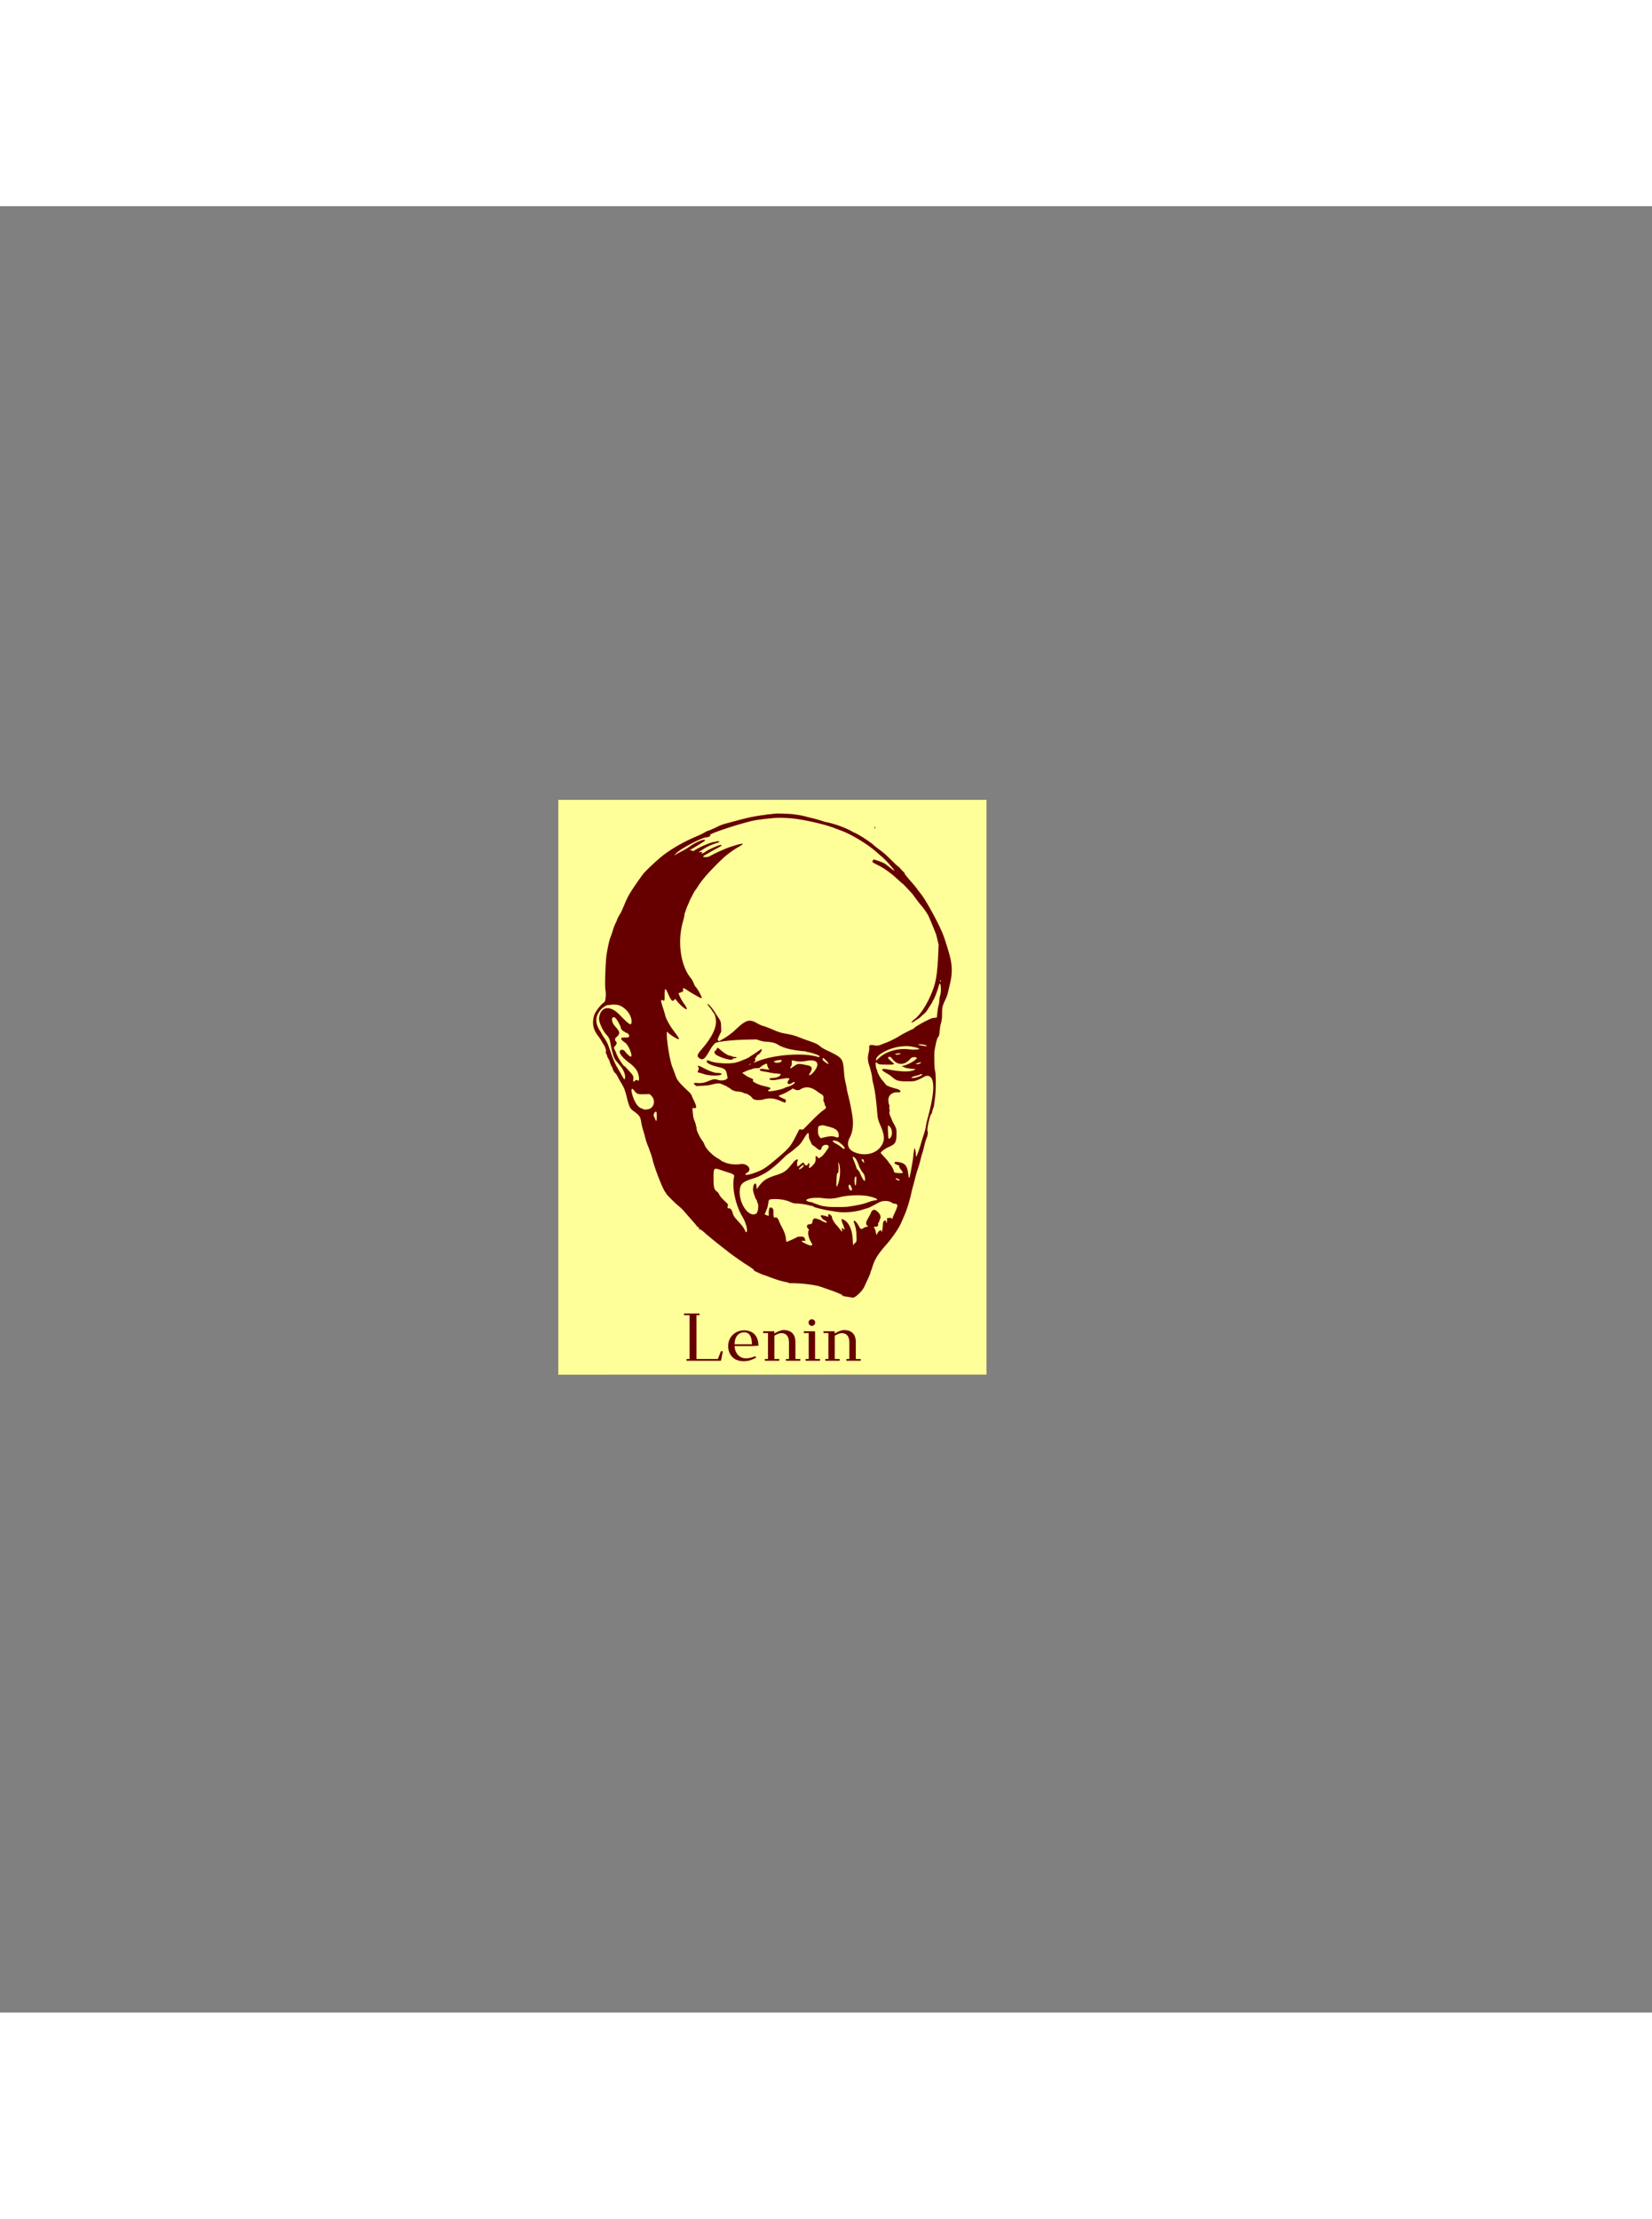 <svg height="2500" viewBox="-521.584 -554.457 1543.322 1687.012" width="1862" xmlns="http://www.w3.org/2000/svg"><rect x="-521.584" y="-554.457" width="1543.322" height="1687.012" fill="#808080" stroke="none"/><path d="m0 536.812 400-.08v-536.732h-400" fill="#ff9" fill-rule="evenodd"/><g fill="#600"><path d="m202.64 12.837c-.404.072-2.634.322-4.957.557-2.323.236-4.47.512-4.774.616-.302.103-1.377.247-2.386.32-1.01.072-4.563.647-7.895 1.276-6.12 1.155-9.257 1.94-27.144 6.794-1.903.516-4.712 1.586-6.242 2.377-3.122 1.613-8.182 3.807-9.576 4.151-.505.125-2.042.906-3.417 1.735-1.374.83-4.596 2.383-7.16 3.451-11.102 4.627-22.084 10.804-30.587 17.206-5.42 4.08-17.606 15.496-19.735 18.487-11.242 15.795-13.458 19.403-16.664 27.126-1.368 3.294-3.29 7.7-3.607 8.262-.17.303-.968 1.636-1.773 2.961-.805 1.326-1.58 2.896-1.725 3.489-.143.593-.888 2.336-1.655 3.874s-1.837 4.347-2.377 6.242c-.541 1.895-1.365 4.362-1.83 5.482-1.34 3.221-2.415 7.703-3.871 16.14-1.224 7.089-2.05 31.17-1.19 34.7.697 2.868.012 10.147-1.016 10.794-3.41 2.143-8.699 9.089-9.677 12.707-2.02 7.47-.82 12.992 4.238 19.51.961 1.24 2.285 3.223 2.942 4.407.656 1.184 1.485 2.578 1.842 3.098 1.318 1.923 2.546 5.826 2.072 6.585-.356.57-.287.96.377 2.141.446.795.811 1.71.811 2.032 0 .323.495 1.392 1.1 2.375.605.984 1.21 2.342 1.347 3.019.135.677.465 1.651.733 2.165s.488 1.074.49 1.243c.001.17.333.73.737 1.243.403.514.734 1.19.734 1.503 0 1.032 1.537 3.766 2.455 4.367.496.326 1.634 2.049 2.529 3.83.895 1.782 2.182 4.11 2.861 5.174 2.62 4.103 3.642 6.707 5.408 13.784 2.157 8.65 2.948 10.256 6.176 12.548 5.5 3.907 6.434 5.26 7.216 10.449.278 1.838 1.02 4.994 1.651 7.013s1.309 4.333 1.508 5.14c1.151 4.688 1.966 7.295 3.087 9.888.692 1.6 1.258 3.06 1.258 3.244 0 .182.491 1.559 1.092 3.058.599 1.498 1.448 4.252 1.886 6.12 2.161 9.223 10.688 30.597 12.536 31.423.152.067.275.372.275.676 0 .698 9.365 10.03 12.28 12.238 1.2.909 3.228 2.891 4.507 4.406s4.428 5.111 6.999 7.993c2.569 2.882 4.822 5.567 5.003 5.967.183.4.53.728.77.728s.737.33 1.102.734c.615.68.618.735.035.735-.346 0-.522.171-.393.382.13.21.515.293.857.185.606-.192 2.676 1.28 5.56 3.954 1.433 1.328 11.448 9.537 14.424 11.822 4.688 3.598 5.99 4.618 6.506 5.09 1.29 1.182 12.967 9.468 15.986 11.343 5.697 3.538 8.972 5.926 8.517 6.208-.274.17-.104.387.48.61.497.19 2.144.952 3.658 1.692 1.515.741 3.498 1.565 4.407 1.832.908.267 2.726.902 4.039 1.412 7.946 3.089 13.776 4.873 18.27 5.59.859.139 1.474.392 1.367.565-.106.172.76.304 1.926.293 9.662-.091 23.025 1.51 28.328 3.394a1473.9 1473.9 0 0 0 7.887 2.763c4.577 1.588 7.672 2.796 10.704 4.176.808.368 1.716.77 2.02.894.302.124-.028.153-.735.064l-1.285-.162 1.164.514c.64.283 2.953.773 5.14 1.089 2.187.317 4.207.655 4.488.754 2.176.761 9.668-6.357 11.424-10.854.275-.707 1.143-2.607 1.926-4.223 1.804-3.717 3.578-7.943 3.58-8.524 0-.246.237-.99.525-1.652.288-.664.791-2.085 1.117-3.158 2.27-7.475 5.082-11.996 13.293-21.366 5.695-6.5 11.66-15.328 13.849-20.5.484-1.146 1.572-3.642 2.417-5.548 2.709-6.115 5.334-14.532 7.166-22.972.351-1.616 1.11-4.6 1.689-6.629.577-2.03 1.395-5.17 1.817-6.977s1.49-5.382 2.372-7.945c.883-2.563 1.951-6.252 2.372-8.198.423-1.947 1.17-4.691 1.662-6.1.491-1.407 1.233-4.123 1.648-6.036.746-3.445 1.83-7.031 2.766-9.155.693-1.57 1.108-5.347.623-5.648-1.117-.69 2.355-16.2 3.626-16.2.152 0 .393-.703.535-1.56.142-.86.592-2.388 1-3.397.41-1.01.863-2.91 1.01-4.223.146-1.313.457-3.709.689-5.325 1.052-7.33 1.054-23.295.003-26.07-.553-1.458-.838-15.933-.366-18.547 1.595-8.832 2.36-11.576 3.616-12.952.595-.653.824-1.687 1.154-5.22.226-2.424.574-4.986.773-5.692 1.211-4.313 1.475-6.256 1.475-10.861 0-5.56.328-6.904 3.175-12.992.894-1.912 1.85-4.473 2.124-5.692.275-1.22 1.207-5.192 2.071-8.827 2.376-9.99 2.223-17.564-.559-27.54-1.785-6.404-4.193-13.998-5.704-17.992-3.732-9.867-16.282-32.936-21.008-38.62a70.171 70.171 0 0 1 -3.049-4.01c-.808-1.164-2.79-3.624-4.406-5.47-5.696-6.505-7.711-9.027-7.711-9.653 0-.347-.39-.903-.868-1.235-.476-.332-1.585-1.48-2.463-2.549-.878-1.07-1.95-2.136-2.384-2.368-.433-.232-2.795-2.393-5.248-4.802-5.704-5.605-7.978-7.684-10.393-9.506-5.11-3.857-7.663-5.872-7.773-6.13-.218-.513-8.636-6.38-11.446-7.978a511.747 511.747 0 0 1 -3.672-2.103c-.505-.294-1.497-.776-2.204-1.067a25.37 25.37 0 0 1 -2.57-1.282c-6.093-3.56-16.814-7.398-24.97-8.94-.504-.096-2.322-.654-4.038-1.24-1.717-.587-5.022-1.516-7.344-2.065s-5.71-1.396-7.528-1.884c-3.152-.844-4.704-1.12-11.383-2.02-2.914-.392-15.114-.799-16.524-.55m12.485 4.21c10.833.58 32.88 5.38 42.962 9.35a255.99 255.99 0 0 0 5.508 2.062c10.283 3.713 25.519 12.955 34.149 20.715a188.897 188.897 0 0 0 4.775 4.135c3.591 2.97 12.328 12.963 11.336 12.963-.122 0-1.703-1.183-3.516-2.629-4.286-3.418-5.423-4.243-6.536-4.748-1.516-.687-4.1-1.659-6.243-2.349a93.043 93.043 0 0 1 -2.43-.807c-.618-.237-1.609.923-1.609 1.88 0 .687.517 1.09 2.792 2.186 7.718 3.715 13.73 7.916 21.037 14.7 2.303 2.137 4.295 3.885 4.429 3.885.297 0 8.76 9.03 9.648 10.294 1.5 2.137 5.801 7.849 6.587 8.746 3.676 4.204 6.941 8.942 8.26 11.988 1.855 4.278 3.82 9.007 4.882 11.75.626 1.615 1.293 3.268 1.48 3.672.188.404.866 2.935 1.506 5.625l1.165 4.891-.427 9.613c-.649 14.627-1.861 23.447-4.14 30.13-4.356 12.77-11.32 24.44-17.553 29.416-4.957 3.955-4.04 4.776 1.186 1.063.959-.682 1.89-1.24 2.067-1.24s.965-.62 1.75-1.378c.785-.757 2.366-2.174 3.514-3.15 1.146-.974 2.592-2.67 3.212-3.768.62-1.1 1.868-3.08 2.773-4.402s1.646-2.562 1.646-2.756.406-.967.901-1.721c1.193-1.812 3.612-7.98 4.852-12.368.88-3.117 1.058-3.461 1.54-2.98.982.983 1.045 8.07.096 10.811-.471 1.362-.78 3.16-.78 4.548 0 1.262-.32 3.418-.714 4.793-.393 1.373-.911 4.468-1.153 6.876l-.439 4.38-1.142.17c-.627.094-1.881.27-2.786.392-2.649.355-17.613 8.591-17.627 9.702-.004.286-.095.432-.204.322-.241-.241-9.858 4.613-12.654 6.388-3.768 2.391-9.717 5.374-13.403 6.722-2.02.738-4.167 1.565-4.773 1.837-1.777.797-3.502.917-6.243.438-3.8-.666-4.713-.124-4.319 2.562.095.64-.193 2.706-.64 4.59-.98 4.144-.837 7.21.537 11.417 1.347 4.13 2.77 10.093 2.77 11.617 0 .727.413 3.024.917 5.105 1.849 7.63 2.657 13.573 4.033 29.656.283 3.307.871 5.445 2.568 9.34 4.476 10.263 4.59 14.777.516 20.438-5 6.952-15.74 9.097-24.925 4.98-5.67-2.54-7.172-7.473-4.071-13.363 3.207-6.094 3.864-13.696 2.027-23.439a1560.74 1560.74 0 0 1 -1.262-6.793c-.37-2.02-1.25-5.903-1.96-8.63-.707-2.726-1.395-5.865-1.528-6.976-.132-1.11-.39-2.515-.572-3.12-.416-1.389-1.524-7.009-1.649-8.367-.051-.562-.293-3.371-.538-6.242-.903-10.58-1.645-11.41-16.37-18.307-2-.938-4.38-2.351-5.289-3.142-2.59-2.252-4.725-3.31-10.933-5.42-3.176-1.079-7.188-2.547-8.915-3.263-3.793-1.57-7.218-2.506-12.832-3.505-4.857-.864-6.295-1.333-13.569-4.433-2.919-1.244-6.273-2.487-7.454-2.762-1.213-.283-3.777-1.432-5.892-2.64-7.136-4.077-10.222-3.074-20.453 6.638-2.995 2.843-7.26 5.974-11.016 8.087-1.313.74-2.676 1.543-3.03 1.785-.792.543-1.876-.023-2.032-1.062-.058-.383.66-2.267 1.595-4.185l1.699-3.489-.143-4.406c-.159-4.89-.22-5.068-3.395-9.784-.999-1.485-2.073-3.133-2.387-3.663-1.86-3.142-5.691-7.667-6.49-7.667-.78 0-.628.328 1.095 2.348.88 1.031 2.23 2.866 2.998 4.078.769 1.212 1.51 2.286 1.646 2.387.562.415 1.526 4.024 1.72 6.436.552 6.858-3.91 15.978-12.931 26.428-4.69 5.433-5.143 6.9-2.694 8.724 3.232 2.406 5.387.886 9.582-6.754 1.913-3.486 4.446-6.784 5.706-7.43 2.665-1.365 16.273-2.797 29.143-3.067l9.047-.19 2.973.99c1.7.566 4.116 1.057 5.641 1.145 6.166.358 8.85 1.052 12.073 3.12 2.23 1.43 6.63 3.016 10.974 3.954 4.278.923 12.697 2.032 13.395 1.765.282-.108.567-.028.636.177.069.206.85.444 1.737.53 2.032.195 9.478 2.509 10.579 3.286 1.652 1.168 1.077 1.884-1.013 1.264-14.059-4.18-42.649-1.804-57.541 4.783-2.203.975-2.739.931-1.43-.116.944-.755 1.035-1.002.81-2.206-.193-1.021-.124-1.407.28-1.56.294-.114.738-.698.987-1.299.249-.6.883-1.316 1.41-1.59 1.34-.697 2.478-1.996 3.14-3.584.896-2.142.112-2.017-3.38.54-1.765 1.29-4.034 2.816-5.044 3.39-1.01.572-2.249 1.395-2.754 1.827s-2.322 1.345-4.039 2.029-3.7 1.489-4.406 1.79c-.707.3-1.517.588-1.799.64-.282.051-1.274.335-2.203.63-5.387 1.707-19.998.86-24.847-1.44-1.458-.693-2.492-.564-2.664.332-.311 1.614 3.721 3.668 10.215 5.203 6.987 1.651 7.854 2.423 8.831 7.87l.489 2.72-1.156.964c-1.45 1.211-5.53 1.508-8.118.59-2.555-.905-4.205-.715-8.059.931-4.165 1.78-6.971 2.314-10.721 2.041-3.65-.265-4.266.128-2.591 1.656l1.255 1.147 5.354-.22c2.944-.12 6.427-.48 7.74-.801 7.5-1.829 8.635-1.84 12.171-.128 1.188.576 2.406 1.047 2.706 1.047s.545.173.545.385c0 .213.62.641 1.377.953.757.311 1.79.955 2.295 1.43 1.441 1.357 3.996 2.297 6.793 2.501 2.519.184 4.796.761 5.49 1.39.191.175.671.318 1.065.318 1.792 0 5.785 2.555 7.018 4.491 1.192 1.87 5.99 2.323 10.87 1.025 5.5-1.463 9.776-.97 16.228 1.87 1.817.8 3.329 1.406 3.36 1.348s.265-.379.519-.713c.49-.644.233-2.514-.346-2.514-.748 0-6.204-2.74-6.097-3.062.065-.192 1.265-.793 2.669-1.337 1.404-.543 3.38-1.44 4.389-1.992 3.92-2.146 5.4-3.05 5.65-3.455.182-.295.768-.149 1.97.49 1.942 1.034 3.943 1.17 5.188.356 5.067-3.32 10.288-2.753 16.258 1.767 1.18.893 2.668 1.89 3.307 2.219 2.069 1.059 2.722 2.255 2.459 4.5-.168 1.426-.083 2.19.311 2.798.299.461.644 1.477.768 2.26s.495 1.72.825 2.084c.996 1.101.476 1.904-2.592 4.006-1.928 1.321-5.577 4.689-10.656 9.83l-7.723 7.82-1.758-.096-1.758-.097-3.254 6.344c-4.985 9.722-6.487 11.468-18.678 21.734-10.297 8.672-12.357 9.927-21.529 13.111-6.041 2.099-9.244 1.588-5.139-.818 4.876-2.858.08-8.862-6.317-7.91-5.316.79-11.74-.011-15.422-1.924-.647-.336-1.414-.61-1.705-.61-.292 0-.618-.23-.724-.507-.108-.28-1.736-1.381-3.62-2.449-5.063-2.868-10.975-8.99-12.182-12.611-.328-.988-1.24-2.64-2.026-3.672-2.8-3.675-6.074-10.967-5.28-11.76.106-.108.028-.406-.174-.663-.203-.258-.47-1.238-.592-2.178s-.7-2.757-1.285-4.039c-.802-1.757-1.166-3.322-1.481-6.369-.616-5.945-.642-5.767.776-5.504 3.019.558 2.95-1.418-.272-7.898-.653-1.313-1.396-3.03-1.65-3.816-.307-.944-1.274-2.189-2.855-3.672-9.519-8.931-10.893-10.695-12.762-16.38-.564-1.717-1.555-4.36-2.201-5.875-3.408-7.988-7.401-37.9-4.416-33.069.9 1.456 8.368 6.264 9.73 6.264 1.33 0 1.206-.208-5.775-9.737-2.798-3.82-6.055-10.078-6.495-12.479-.148-.808-.975-3.617-1.839-6.242-2.496-7.584-2.532-8.918-.215-7.72 1.328.686 1.486.36 1.486-3.087 0-8.986.487-9.404 3.362-2.891 2.775 6.287 3.935 7.413 5.692 5.528l.941-1.01.963 1.285c3.44 4.591 9.34 9.561 9.832 8.281.22-.576-1.619-3.987-2.89-5.355-.353-.38-.642-.85-.642-1.044s-.124-.407-.275-.474c-.473-.21-3.667-6.434-3.831-7.466-.092-.577.12-.761.985-.859.606-.068 1.225-.341 1.376-.608.152-.268.602-.399 1.01-.292.663.173.735.012.735-1.626 0-2.503-.061-2.507 4.143.266 4.753 3.135 12.26 7.341 13.105 7.341 1.192 0-3.895-9.498-5.899-11.016-.133-.1-.786-1.505-1.45-3.12-.664-1.616-1.664-3.468-2.223-4.115-9.707-11.253-13.125-33.403-8.06-52.25 1.516-5.643 1.963-7.723 1.714-7.973-.122-.122-.074-.402.108-.622.18-.22.616-1.393.965-2.605.351-1.211 1.167-3.36 1.815-4.773.647-1.414 1.467-3.314 1.823-4.223.354-.909.88-2.065 1.168-2.57s1.198-2.24 2.02-3.856c.824-1.615 1.796-3.268 2.162-3.672.365-.404 1.463-2.002 2.44-3.551 4.301-6.825 11.289-14.698 23.115-26.046 3.42-3.28 9.849-8.034 14.108-10.43 8.081-4.547 5.552-4.596-7.908-.158-3.5 1.154-12.56 5.243-17.259 7.789-.404.218-1.147.615-1.652.88-1.266.667-5.508.658-5.508-.011 0-.276 1.033-1.04 2.295-1.7a73.923 73.923 0 0 0 4.106-2.335c.996-.625 3.88-2.215 6.408-3.533 4.522-2.36 5.259-3.011 3.682-3.256-1.376-.213-12.325 4.716-14.471 6.516-.838.702-3.489 1.96-3.489 1.656 0-.111.181-.54.401-.951.387-.722.33-.741-1.56-.528-1.079.121-1.714.098-1.411-.053.303-.15 1.965-1.214 3.695-2.363 3.77-2.506 7.77-4.397 12.394-5.863 2.157-.684 3.362-1.247 3.265-1.523-.186-.527-3.314-.458-3.492.078-.066.197-.318.283-.56.192-1.558-.599-13.305 4.111-18.428 7.388-2.018 1.291-2.75 1.536-2.75.921 0-.19-.619-.396-1.376-.459l-1.377-.114 2.02-1.13c3.86-2.162 11.935-7.21 12.203-7.628 1.85-2.89-8.26.984-14.269 5.47-1.439 1.072-4.578 2.945-6.977 4.16-2.398 1.215-4.856 2.548-5.462 2.96-2.726 1.863-1.728.47 1.717-2.394 5.004-4.161 22.973-13.372 26.087-13.372 2.25 0 4.974-1.576 3.886-2.248-1.493-.922 23.979-9.494 38.995-13.122 3.885-.94 11.973-1.99 21.114-2.744 2.927-.243 7.462-.208 13.219.1m80.232 9.04c0 .533.159.841.367.713.202-.125.368-.548.368-.94s-.166-.713-.368-.713-.367.423-.367.94m62.05 142.725c-.012 1.049-.717 1.585-.723.551-.003-.555.16-1.01.362-1.01s.364.207.362.46m-300.628 23.074c6.178 2.081 11.65 9.118 11.65 14.983 0 4.562-1.781 3.588-11.115-6.077-9.102-9.424-17.714-8.112-19.227 2.928-.449 3.273 3.165 11.556 6.758 15.488 2.556 2.797 3.152 4.158 4.098 9.363.422 2.323 1.028 5.132 1.348 6.243.32 1.11.799 2.784 1.065 3.72.656 2.3 1.494 3.85 3.153 5.821.768.912 2.234 2.65 3.26 3.861 3.225 3.81 5.134 8.777 4.557 11.854-.307 1.637-.887 1.08-3.17-3.04a379.35 379.35 0 0 0 -4.004-6.978c-2.315-3.932-3.865-7.62-6.892-16.398-2.063-5.986-2.968-7.904-5.323-11.284-1.131-1.623-2.22-3.382-2.42-3.91s-.834-1.65-1.406-2.493c-5.028-7.4-4.8-14.068.691-20.185 2.068-2.304 5.75-4.475 7.1-4.188.428.092 1.193.038 1.698-.118 1.858-.577 5.843-.377 8.18.41m-3.981 11.406c1.495.681 5.715 8.153 5.715 10.118 0 .508 1.967 2.644 2.54 2.758.286.057.823.393 1.193.746s.953.643 1.296.643c.906 0 2.682 1.84 2.682 2.777 0 1.348-.829 1.685-3.922 1.594-4.833-.142-4.767 1.555.191 4.877 3.011 2.018 7.272 12.41 5.347 13.042-.596.196-3.83-2.561-5.135-4.376-1.297-1.804-2.626-2.433-4.06-1.92-3.2 1.143-.198 6.1 6.979 11.52 5.468 4.13 7.81 6.943 9.008 10.823 1.144 3.7.907 7.477-.387 6.182-.682-.682-1.946-.55-2.697.278-1.213 1.342-1.776.956-1.511-1.036.389-2.939-.004-3.868-3.034-7.165a283.22 283.22 0 0 1 -3.811-4.215c-.557-.643-1.167-1.17-1.356-1.17-.961 0-6.035-7.706-7.286-11.068a56.82 56.82 0 0 0 -1.708-4.016c-1.173-2.43-1.187-2.263.347-3.961 1.397-1.547 1.737-3.43.722-4-.955-.533-1.116-2.835-.25-3.572 4.433-3.773 4.343-5.277-.643-10.653-3.695-3.982-3.852-9.861-.22-8.206m290.547 25.89 1.397.637-1.207.135c-1.47.165-6.708-.877-7.23-1.438-.6-.647 5.405-.079 7.04.667m-12.056 1.456c4.357.77 7.22 2.002 5.283 2.272-3.1.431-5.976.446-9.033.046-9.998-1.31-21.562 2.031-27.87 8.052-2.604 2.484-2.846 2.635-2.846 1.767 0-4.698 12.547-11.351 23.531-12.477 4.998-.512 6.362-.47 10.935.34m-183.275 1.921c-.341.578-.501 1.182-.354 1.344.146.162.072.184-.165.048-1.14-.654-2.073 1.939-1.13 3.146 2.258 2.89 16.006 7.096 16.538 5.059.128-.489.501-.733 1.12-.733.511 0 1.394-.188 1.963-.418l1.033-.419-.918-.28c-.505-.152-1.413-.296-2.02-.318-.605-.02-1.575-.285-2.153-.586-.578-.302-1.366-.55-1.75-.55-1.504 0-5.827-2.735-9.399-5.947-1.86-1.673-1.973-1.687-2.765-.346m171.765 4.448c-.349.564-3.006 1.156-4.032.898-1.357-.34-1.14-.822.445-.988 2.777-.29 3.805-.265 3.587.09m-7.9 4.662c4.958 6.622 11.663 6.55 17.316-.184 1.064-1.268 3.854-1.65 5.525-.755 1.678.898-6.875 6.268-11.703 7.349-1.823.407-2.68 1.055-1.396 1.055.31 0 .93.232 1.377.514 1.087.688 3.996 1.265 7.895 1.57l3.2.248-2.02.93c-3.789 1.748-12.04 1.56-23.384-.529-7.639-1.407-8.215.063-1.473 3.752 1.418.776 3.336 2.08 4.262 2.899 4.347 3.843 6.09 4.367 14.537 4.376 6.62.007 6.926-.05 11.658-2.16 1.161-.518 2.783-1.366 3.605-1.885 3.935-2.484 7.473-.795 8.49 4.055 1.436 6.851.046 16.738-5.032 35.802-.673 2.524-1.302 5.498-1.398 6.61-.097 1.11-1.018 4.555-2.047 7.656-1.03 3.1-2.3 7.231-2.827 9.18-1.04 3.861-3.727 11.07-4.123 11.07-.137 0-.295-1.259-.352-2.795-.11-2.976-1.183-6.382-1.432-4.549-.069.505-.285 1.827-.48 2.938s-.437 3.183-.537 4.605c-.099 1.422-.773 5.801-1.496 9.73-2.163 11.747-2.333 12.088-3.105 6.241-1.09-8.24-3.092-10.428-10.29-11.242-3.663-.415-3.36 1.709.405 2.837 1.224.367 1.433.58 1.433 1.46 0 .601.433 1.534 1.036 2.237 3.225 3.755 3.12 4.109-1.128 3.867-3.675-.208-4.681-.463-4.681-1.186 0-.833-2.457-5.88-3.134-6.44-.363-.298-1.237-1.443-1.942-2.543s-2.661-3.43-4.346-5.178-3.063-3.335-3.063-3.527c0-.976 4.114-4.016 7.344-5.428 6.811-2.976 7.532-4.428 7.392-14.897-.024-1.715-.901-4.139-2.39-6.607-.671-1.111-1.59-3.011-2.043-4.223s-1.14-2.814-1.524-3.56c-.766-1.485-.955-4.335-.289-4.335.271 0 .242-.205-.083-.597-.34-.409-.459-1.394-.38-3.121.065-1.388-.035-2.524-.221-2.524-.188 0-.353-.207-.368-.459a101.38 101.38 0 0 0 -.296-2.74c-.524-4.479 2.756-7.977 7.536-8.033 3.667-.044 3.682-.047 3.682-.828 0-1.182-1.312-1.932-5.022-2.87-3.555-.898-7.793-2.534-8.245-3.182-.345-.495-2.51-3.113-4.137-5-1.509-1.749-4.26-7.037-4.26-8.185 0-.37-.26-1.071-.578-1.556-.674-1.029-1.202-6.437-.628-6.437.204 0 .947.46 1.652 1.02 1.282 1.018 1.285 1.018 7.854 1.112 7.876.11 8.408-.07 6.052-2.053-3.66-3.08-4.545-4.099-4.065-4.677.91-1.096 2.3-.652 3.667 1.172m-61.748 1.742c3.229 3.362 3.006 4.27-.443 1.806-2.321-1.658-2.804-2.229-2.804-3.313 0-1.383.851-.988 3.247 1.507m-41.435-.084c0 1.756-3.734 2.792-6.402 1.777-1.468-.558-1.132-.949 1.353-1.573 2.82-.71 5.049-.8 5.049-.204m12.3.49c2.852.689 7.089.686 10.71-.007 10.238-1.959 13.308 2.308 7.162 9.954-2.694 3.353-5.947 4.775-3.975 1.739 2.952-4.544 2.367-6.71-2.055-7.61-8.76-1.78-8.899-1.767-12.945 1.049-3.262 2.27-3.918 2.28-2.607.042.723-1.234.895-1.99.833-3.64-.089-2.333-.207-2.27 2.878-1.526m117.847 1.682c-.386.625-2.575 1.431-3.883 1.431-1.414 0-1.154-.332.901-1.149 1.823-.725 3.344-.868 2.982-.282m-159.173 1.268c-.26.314-.818.737-1.238.94-.558.27-.485.114.265-.57 1.142-1.042 1.71-1.259.973-.37m15.63 1.359c.14.857.642 2.074 1.116 2.705l.862 1.147-1.728-.171c-.949-.094-2.633-.302-3.74-.462-2.206-.32-3.678.036-3.678.887 0 .619 1.963 1.24 5.324 1.686 1.212.16 3.278.545 4.59.854 1.313.31 4.003.676 5.977.817 3.934.28 4.17.392 3.347 1.568-.94 1.341-3.222 2.249-6.288 2.5-3.464.284-4.212.513-3.809 1.164.583.944 3.12 1.187 6.348.61 12.057-2.156 13.468-2.081 11.353.609-2.099 2.667.175 4.605 2.982 2.542 1.609-1.184 2.856-1.464 2.856-.641 0 1.177-3.072 3.037-6.804 4.122-1.205.35-2.522.848-2.926 1.107-1.957 1.252-12.557 3.346-14.442 2.853-1.115-.292-.997-.667.488-1.543 2.196-1.297 1.472-1.735-5.508-3.343-5.032-1.16-11.077-4.32-9.786-5.117.886-.548-.03-1.42-2.514-2.396-1.39-.545-3.24-1.533-4.11-2.194-.87-.662-1.964-1.406-2.43-1.654-.468-.247-.79-.629-.717-.846.124-.374 7.256-3.34 7.256-3.02 0 .083.868-.193 1.928-.614 1.269-.503 2.7-.753 4.187-.734 2.103.028 2.36-.061 3.716-1.3 1.399-1.279 5.138-3.163 5.648-2.847.136.084.361.853.502 1.71m-64.676 1.18c.752 1.147.754 2.371.009 3.436-.658.94-.46 1.9.395 1.9.313 0 2.425.62 4.693 1.378 5.81 1.94 16.793 1.916 16.793-.035 0-.564-1.793-.965-4.348-.972-2.285-.006-7.687-1.969-12.281-4.463-4.377-2.376-6.3-2.83-5.261-1.245m209.184 7.494c-.485.908-5.17 2.636-7.828 2.887-3.794.358-2.084-.999 2.663-2.114 1.11-.26 2.515-.69 3.12-.953 1.689-.734 2.497-.663 2.045.18m-268.908 14.68c2.604 3.352 3.16 3.56 9.219 3.435l5.265-.106 1.583 1.581c3.718 3.72 2.965 9.898-1.465 12.02-1.456.697-4.836 1.095-5.551.652-.205-.125-1.305-.578-2.445-1.005-3.054-1.143-5.817-5.013-7.86-11.015-2.15-6.308-1.513-9.127 1.254-5.563m21.028 24.128c0 4.828-.33 5.374-1.486 2.453-.458-1.159-.949-2.241-1.091-2.406-.954-1.097.586-4.726 1.864-4.392.653.17.713.536.713 4.345m160.382 9.527c7.191 1.836 9.426 3.738 9.709 8.26.125 1.994-.868 2.337-3.671 1.266-2.055-.785-5.577-.583-10.15.584-1.75.446-3.226.75-3.28.674-2.119-2.962-2.384-3.786-2.317-7.19.08-4.101.218-4.254 4.385-4.84.157-.022 2.553.539 5.324 1.246m57.283-.089c2.68 2.854 2.81 8.53.25 10.935-1.372 1.288-1.547.736-1.836-5.798-.285-6.47-.132-6.965 1.586-5.137m-75.56 8.434c0 2.191.211 2.82 2.68 7.933.228.472.863 1.09 1.412 1.374.548.283 1.942 1.343 3.099 2.355 2.864 2.506 4.24 2.42 4.784-.298.447-2.236 4.428-3.618 5.992-2.08 1.084 1.068.946 1.472-1.858 5.397-2.563 3.588-3.898 4.984-5.608 5.865l-1.431.738-.877-1.12c-1.227-1.568-2.076-1.19-1.848.826.315 2.78-.37 4.487-2.84 7.067-2.433 2.544-3.776 2.926-3.24.92.65-2.432-.173-4.615-.96-2.546-.76 1.998-2.47 1.97-3.518-.058-.79-1.528-1.323-1.422-3.706.736-1.128 1.022-2.246 1.794-2.482 1.716-.605-.2-.757-3.908-.204-4.94 1.33-2.488-1.37-1.835-3.641.88-.815.974-2.371 2.842-3.457 4.149-3.632 4.37-6.12 5.933-12.897 8.1-8.778 2.806-11.924 4.817-15.978 10.212l-2.076 2.762-.184-2.214c-.443-5.346-3.304-2.962-3.304 2.753 0 2.065 2.625 9.609 3.344 9.609.18 0 .333.454.34 1.01.006.555.254 1.33.55 1.721 1.291 1.708.482 8.925-1.118 9.974-6.591 4.319-16.13-8.64-15.535-21.103.312-6.534 2.489-8.517 12.918-11.778 3.694-1.155 4.801-1.645 9.966-4.407 4.84-2.589 12.047-8.48 18.925-15.468 1.119-1.137 3.02-2.706 4.223-3.487 1.203-.78 3.345-2.422 4.758-3.65 1.414-1.226 3.18-2.72 3.923-3.32 1.574-1.267 3.067-3.236 5.554-7.326 3.28-5.395 4.293-5.937 4.293-2.302m25.957 5.148c2.331.618 7.458 5.058 7.458 6.459 0 1.372-.702 1.214-2.961-.666-1.231-1.025-3.093-2.294-4.137-2.82-5.139-2.588-5.345-4.294-.36-2.973m17.116 15.706c.962.757 2.382 3.475 3.55 6.793 1.03 2.927 2.544 5.68 3.88 7.058 1.75 1.802 2.747 7.262 1.406 7.701-.468.154-3.45-5.164-4.161-7.423-.256-.808-1.092-2.058-1.86-2.776-.96-.899-1.48-1.76-1.664-2.754-.146-.796-.986-3.139-1.865-5.207-1.954-4.593-1.792-5.363.714-3.392m7.903 1.736c.18.353.433 1.22.56 1.928l.23 1.285-1.274-1.364c-.78-.835-1.19-1.584-1.058-1.928.291-.757 1.136-.714 1.542.079m-22.734 3.83c1.623 4.655 1.146 13.26-1.061 19.12-1.315 3.492-1.62 2.745-1.343-3.305.284-6.205.425-6.963 1.353-7.258.7-.222.83-7.438.164-9.082-.146-.36-.098-.643.11-.643.203 0 .553.525.777 1.168m-33.015 1.504c0 1.294-3.046 3.758-4.311 3.488-.504-.108-.201-.558 1.373-2.04 2.004-1.89 2.938-2.35 2.938-1.448m-76.313 4.649c2.894.997 6.205 2.074 7.359 2.393s2.542.962 3.084 1.429l.985.847-.472 3.043c-1.526 9.807 1.941 25.091 8.023 35.372 3.31 5.594 5.247 12.634 3.961 14.393-.454.622-.611.444-1.81-2.04-.984-2.045-2.408-3.934-5.72-7.597-4.206-4.65-4.454-5.015-5.383-7.895-1.151-3.568-1.674-4.242-3.52-4.536l-1.385-.222.215-1.816.215-1.817-3.653-3.556c-2.624-2.555-3.902-4.106-4.535-5.51-.606-1.341-1.345-2.265-2.355-2.943-2.308-1.55-2.899-3.85-2.937-11.444-.054-10.887-.08-10.861 7.928-8.101m125.386 9.87c-.13 2.124-.322 3.948-.426 4.051-1.053 1.053-1.66-5.935-.657-7.576.995-1.627 1.33-.533 1.083 3.524m39.007-1.975c1.8.93 2.2 1.717.734 1.447-1.414-.26-2.89-1.086-2.89-1.615 0-.518.978-.442 2.156.168m-44.055 6.742c1.258 2.467 1.423 4.275.365 3.992-.483-.13-.988-.238-1.123-.24-.135-.004-.526-.742-.87-1.642-1.158-3.032.236-4.839 1.628-2.11m16.349 9.444c6.385 1.319 10.147 3.207 7.305 3.667-3.071.498-5.224 1.093-8.739 2.417-3.337 1.258-7.465 2.145-17.08 3.671-3.12.496-17.07.508-20.196.018-1.514-.238-3.25-.5-3.855-.581-.606-.083-2.093-.503-3.305-.933a190.576 190.576 0 0 0 -3.815-1.308c-.887-.29-1.796-.67-2.02-.845s-.986-.41-1.693-.52c-10.667-1.677-.413-5.227 10.858-3.76 6.307.822 9.92.611 15.948-.932 7.135-1.828 19.982-2.26 26.592-.894m-73.454 5.18c3.09 1.37 3.987 1.607 6.059 1.61 2.868.002 8.867.858 11.978 1.708 1.212.332 2.575.62 3.03.64.454.02.825.158.825.307 0 .486 2.407 1.29 7.213 2.413 4.357 1.017 7.25 1.554 14.39 2.665 7.612 1.184 18.066.288 25.215-2.164.606-.208 2.093-.655 3.305-.994 2.074-.579 3.576-1.309 11.2-5.436 3.986-2.16 9.756-1.925 12.698.517.226.187 1.22.443 2.21.569 3.245.412 3.239 1.505-.05 8.613-1.104 2.384-2.007 4.584-2.007 4.886 0 .303-.165.653-.367.778-.202.124-.368-.017-.368-.315 0-.715-.376-.812-2.568-.66l-1.838.127v2.146c0 1.181-.165 2.249-.367 2.373-.207.128-.367-.165-.367-.667 0-1.224-.842-1.884-1.77-1.388-.998.534-1.164 1.138-1.563 5.673-.319 3.64-1.032 6.585-1.063 4.39-.033-2.471-3.29-.442-4.24 2.641-.323 1.05-.74.19-1.246-2.57-.223-1.212-.734-2.651-1.136-3.198-.935-1.271-.974-1.206.718-1.226 1.988-.023 3.038-1.003 2.747-2.563-.165-.874-.072-1.23.361-1.396.32-.122.582-.554.582-.958s.33-1.368.733-2.14c1.38-2.648.164-5.362-3.697-8.256-1.747-1.309-3.798-.376-4.708 2.143-.28.772-1.315 2.77-2.303 4.442-2.46 4.167-2.797 6.053-1.325 7.428l1.098 1.026-1.47.198c-.806.108-2.102.628-2.878 1.155-2.282 1.551-2.833 1.344-4.412-1.662-1.518-2.89-3.38-5.091-4.306-5.091-.813 0-.774.302.552 4.168 1.143 3.335 1.491 6.213 1.575 12.98.027 2.177-.033 2.333-1.35 3.538-.757.694-1.376 1.446-1.376 1.67s-.142.41-.313.41c-.173 0-.414-2.355-.536-5.233-.359-8.496-3.361-15.514-7.733-18.076-3.233-1.894-3.447-1.234-1.333 4.125 1.739 4.409 1.884 5.365.643 4.247-1.719-1.546-1.875-1.492-1.603.561.321 2.422.353 2.437-2.493-1.138-1.328-1.666-2.584-3.195-2.793-3.397-1.873-1.815-4.035-5.618-4.035-7.098 0-.802-.333-1.33-1.304-2.07-1.628-1.242-2.527-1.021-2.185.54.286 1.3.294 1.298-2.695.362-2.527-.792-3.936-.922-4.264-.391-.407.659 1.778 3.665 2.958 4.067 1.218.415 2.988 2.054 2.619 2.423-.325.326-3.756-.886-4.77-1.684-1.034-.812-5.011-2.207-6.294-2.207-1.288 0-2.523 1.684-2.346 3.202.15 1.289-1.192 2.306-3.043 2.306-2.183 0-2.84 2.369-1.1 3.968.998.918 1.038 1.054.563 1.907-1.1 1.973.11 7.491 2.403 10.952 2.413 3.643-.052 4.012-5.97.893-3.686-1.943-3.908-2.298-1.439-2.298 2.119 0 2.413-.214 1.701-1.232-.296-.422-.538-1.056-.538-1.407 0-1.481-5.467-1.836-7.553-.491-1.49.96-9.007 4.252-9.3 4.072-.164-.102-.392-1.387-.508-2.858-.242-3.087-1.384-6.33-3.907-11.096-.97-1.83-2.157-4.376-2.64-5.656-.945-2.508-2.246-3.62-3.696-3.16-1.144.363-1.392-.377-1.399-4.168-.005-3.13-.08-3.488-.907-4.314-2.107-2.107-3.505-.451-3.505 4.15v2.899l-1.831-.578c-1.739-.55-2.422-1.463-1.514-2.024.18-.11.437-.657.572-1.214s.585-1.723 1-2.59c.414-.867.978-3.086 1.254-4.93.615-4.117.598-4.1 4.3-4.326 5.607-.341 11.66.589 15.82 2.432" fill-rule="evenodd"/><path d="m117.485 481.277h5.15v40.89h-2.889v1.633h32.222l1.695-8.668-1.695-.314-2.89 7.349h-20.036v-40.89h2.89v-1.57h-14.447zm41.185 28.83c0 8.354 5.59 14.132 14.321 14.132 4.585 0 7.16-.942 11.746-3.203l-.754-1.507c-2.89 1.256-5.339 2.01-8.982 2.01-5.527 0-9.924-4.397-10.364-11.432h16.457l5.841-.314c0-9.421-5.339-14.383-13.441-14.383-8.103 0-14.823 6.155-14.823 14.697zm5.967-1.696c.189-8.354 4.9-11.18 8.857-11.18 6.092 0 7.348 5.716 7.348 11.18zm26.713-10.426h4.523v24.182h-2.89v1.633h13.442v-1.633h-4.585v-21.733c2.575-1.507 4.71-2.386 6.532-2.386 4.46 0 7.097 2.826 7.097 8.793v15.326h-2.826v1.633h13.441v-1.633h-4.584v-15.64c0-7.474-3.831-11.369-11.117-11.369-2.136 0-5.025 1.068-8.542 3.204v-.377l-.126-1.759h-10.365zm38.03 0h4.522v24.182h-2.89v1.633h13.442v-1.633h-4.585v-24.182l-.126-1.759h-10.363zm4.397-9.861c0 1.695 1.381 3.14 3.077 3.14s3.14-1.445 3.14-3.14-1.444-3.078-3.14-3.078-3.077 1.382-3.077 3.078zm14.004 9.861h4.523v24.182h-2.89v1.633h13.442v-1.633h-4.586v-21.733c2.576-1.507 4.711-2.386 6.533-2.386 4.46 0 7.097 2.826 7.097 8.793v15.326h-2.826v1.633h13.441v-1.633h-4.585v-15.64c0-7.474-3.831-11.369-11.117-11.369-2.136 0-5.025 1.068-8.543 3.204v-.377l-.125-1.759h-10.365z" stroke-width=".265"/></g></svg>